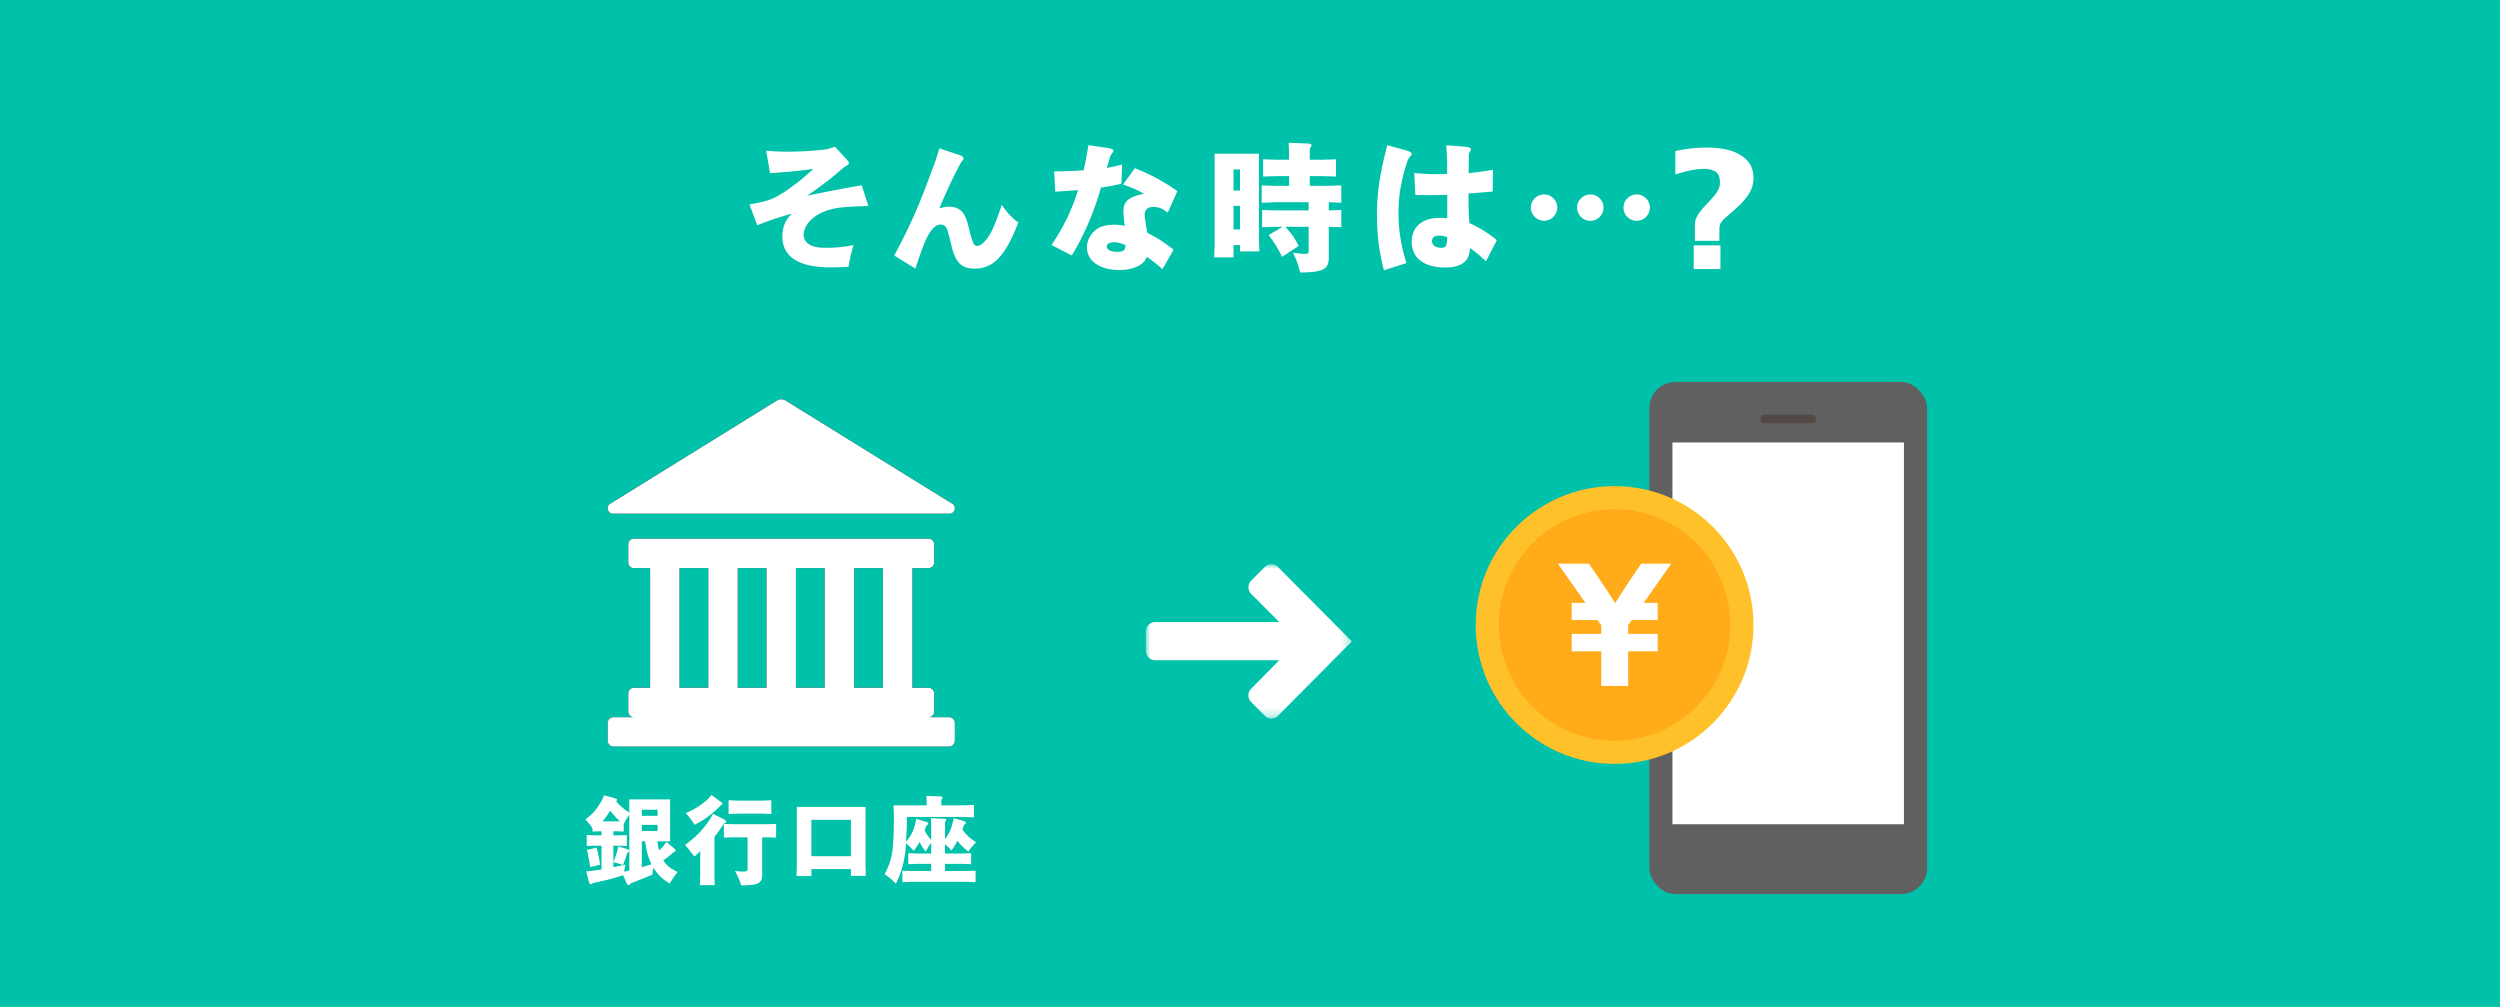 <svg xmlns="http://www.w3.org/2000/svg" xmlns:xlink="http://www.w3.org/1999/xlink" width="288" height="116"><defs><path id="a" d="M0 0h23.732v17.774H0z"/><path id="d" d="M105.103 65.443v13.795h1.868c.356 0 .645.289.645.644v2.095a.644.644 0 01-.616.642h2.311c.38 0 .686.308.686.685v2.012a.684.684 0 01-.686.684H70.688a.684.684 0 01-.686-.684v-2.012c0-.377.307-.685.686-.685h2.306a.644.644 0 01-.615-.642v-2.095c0-.355.289-.644.644-.644h1.869V65.443h-1.869a.644.644 0 01-.644-.643v-2.094c0-.356.289-.644.644-.644h33.948c.356 0 .645.288.645.644V64.8a.644.644 0 01-.645.643h-1.868zm-3.39 0h-3.316v13.795h3.316V65.443zm-6.705 0H91.69v13.795h3.317V65.443zm-6.706 0h-3.317v13.795h3.317V65.443zm-6.706 0h-3.315v13.795h3.315V65.443zm7.908-19.306a.952.952 0 01.985 0l19.212 11.893c.535.32.306 1.141-.319 1.141H70.617c-.624 0-.853-.82-.318-1.141l19.205-11.893z"/><filter id="c" width="115%" height="115%" x="-7.5%" y="-7.5%" filterUnits="objectBoundingBox"><feOffset in="SourceAlpha" result="shadowOffsetOuter1"/><feGaussianBlur in="shadowOffsetOuter1" result="shadowBlurOuter1" stdDeviation="1"/><feColorMatrix in="shadowBlurOuter1" values="0 0 0 0 0 0 0 0 0 0 0 0 0 0 0 0 0 0 0.04 0"/></filter></defs><g fill="none" fill-rule="evenodd"><path fill="#00C1AA" fill-rule="nonzero" d="M0 0h288v116H0z"/><g transform="translate(132 65)"><mask id="b" fill="#fff"><use xlink:href="#a"/></mask><path fill="#FFF" d="M23.732 8.89l-8.503 8.566a1.076 1.076 0 01-1.529-.002l-1.564-1.58a1.095 1.095 0 010-1.537l3.233-3.273H1.08A1.085 1.085 0 01-.001 9.975V7.751c0-.602.485-1.09 1.082-1.09h14.288l-3.226-3.24a1.095 1.095 0 010-1.542L13.699.317a1.075 1.075 0 011.527.002l8.506 8.57z" mask="url(#b)"/></g><use fill="#000" filter="url(#c)" xlink:href="#d"/><use fill="#FFF" xlink:href="#d"/><g transform="translate(190 44)"><rect width="32" height="59" fill="#606060" rx="3.012"/><path fill="#FFF" d="M2.667 6.973h26.667v43.982H2.667z"/><rect width="6.4" height="1" x="12.8" y="3.755" fill="#534A47" rx=".4"/></g><path fill="#FFC129" d="M170 72c0 8.836 7.164 16 16 16s16-7.164 16-16-7.164-16-16-16-16 7.164-16 16"/><path fill="#FFAB1A" d="M172.667 72c0 7.363 5.97 13.333 13.333 13.333 7.364 0 13.333-5.97 13.333-13.333 0-7.364-5.97-13.333-13.333-13.333-7.364 0-13.333 5.969-13.333 13.333"/><path fill="#FFF" d="M181.062 69.448h1.576l-3.171-4.515h3.58l1.305 1.926a102.35 102.35 0 011.692 2.589h.04c.544-.856 1.108-1.732 1.692-2.608l1.284-1.907h3.464l-3.172 4.515h1.615v1.984h-2.997l-.408.584v1.013h3.405v2.004h-3.405v3.989h-3.094v-3.99h-3.406V73.03h3.406v-.993l-.428-.604h-2.978v-1.984zM71.221 97.491l.869.275c.242.077.396.165.396.253 0 .044-.033.088-.11.154-.099.088-.11.11-.165.209-.154.539-.187.638-.451 1.265a6.016 6.016 0 00-1.1-.308c.253-.649.286-.748.473-1.386l.088-.462zm5.973-.572H75.72c.077.495.088.572.209 1.045l.484-.484.363-.484.726.605c.275.231.33.297.33.396 0 .055-.033.088-.11.121s-.088.033-.165.088c-.506.451-.594.517-1.144.913.385.583.781.913 1.65 1.342-.374.473-.495.649-.924 1.32-.869-.528-1.364-1.012-1.87-1.826-.066.396-.077.451-.121.803a44.72 44.72 0 01-2.387.957.634.634 0 00-.099.055c0 .011-.033.044-.077.088-.055.066-.11.099-.154.099-.099 0-.198-.11-.297-.319l-.352-.814c-1.144.374-1.606.495-3.399.891-.044.022-.088.033-.099.044-.011 0-.044.022-.088.066-.033.022-.066.044-.099.044-.121 0-.209-.121-.275-.363l-.286-1.111.66-.077 1.1-.154v-2.739h-.968l-.737.044v-1.287l.737.044h.968v-.462h-.198l-.836.033v-.33c-.165-.308-.308-.506-.825-1.078.858-.627 1.232-1.056 1.903-2.2l.253-.572 1.001.275c.418.121.495.154.495.253 0 .044-.022.077-.11.176.572.616.891.891 1.518 1.287V92.09h4.697v4.829zm-2.871 0h-.385V99.9l1.111-.341c-.429-.946-.55-1.375-.726-2.64zm-2.475-1.98v.858l-.77-.033h-.418v.462h.858l.693-.033v1.276l-.682-.044h-.869V99.9l1.397-.297a5.113 5.113 0 00-.154.814l.594-.132V93.85c-.319.473-.429.66-.649 1.089zm-2.442-.319h2.024c-.385-.341-.55-.506-1.155-1.232-.352.616-.418.704-.869 1.232zm4.532 1.1h1.815v-.693h-1.815v.693zm0-1.738h1.815v-.704h-1.815v.704zm-4.807 5.643l-1.144.253c-.154-.99-.209-1.276-.374-1.958l1.122-.275c.209.825.286 1.199.396 1.98zm15.9-5.896l-1.1.044v-1.584l1.1.044h2.728l1.1-.044v1.584l-1.1-.044h-2.728zm1.089 2.728h-1.628l-1.1.033v-1.573l1.1.033h3.817l1.1-.033v1.573l-1.1-.033h-.506v4.257c.022 1.045-.451 1.287-2.42 1.276a8.228 8.228 0 00-.715-1.661c.407.055.594.077.88.077.484 0 .572-.055.572-.33v-3.619zm-3.817-.033v4.444l.033 1.1H80.62l.044-1.1v-2.816a4.36 4.36 0 01-.693.616c-.473-.649-.66-.88-1.056-1.331 1.21-.869 2.057-1.738 2.838-2.915l.385-.66 1.1.539c.319.165.418.253.418.363 0 .055-.033.099-.121.143a.394.394 0 00-.209.165c-.44.682-.517.781-1.023 1.452zm-.33-4.84l.935.693c.286.209.308.231.308.33 0 .055-.022.088-.099.121-.044.033-.077.044-.088.055-.011 0-.044.033-.077.077-.957.968-1.892 1.65-2.937 2.156-.495-.759-.638-.946-1.023-1.342 1.122-.506 1.606-.803 2.508-1.562l.473-.528zm17.737 1.375v6.842l.033 1.1h-1.716v-.781h-4.554v.803h-1.716l.033-1.1v-6.864h7.92zm-1.683 5.676v-4.191h-4.554v4.191h4.554zm6.44-4.521v.616c0 .561-.022 1.045-.099 2.255.649-.836.77-1.089 1.056-2.024l.121-.616 1.034.297c.253.066.363.143.363.242 0 .044-.022.077-.11.143a.45.45 0 00-.165.22l-.154.429c.253.462.44.737.759 1.1v-1.793l-.033-.726 1.43.055c.231 0 .341.044.341.132 0 .033-.011.055-.044.099-.077.099-.099.187-.099.33v1.804c.418-.583.583-.902.814-1.628l.198-.792.979.275c.319.099.418.154.418.264 0 .044-.022.077-.11.143a.372.372 0 00-.154.22l-.143.396c.418.605.792.957 1.584 1.485-.418.385-.561.561-.891 1.067-.594-.473-.924-.803-1.265-1.243-.22.429-.352.638-.704 1.122-.286-.341-.429-.484-.726-.715v1.056h1.903l1.1-.044v1.276l-1.1-.044h-1.903v.825h2.42l1.1-.033v1.32l-1.1-.044h-6.237l-1.1.044v-1.32l1.1.033h2.222v-.825h-1.54l-1.1.044v-1.276l1.1.044h1.54v-1.254a8.223 8.223 0 00-.627 1.034 5.786 5.786 0 01-.704-1.111 7.372 7.372 0 01-.693 1.034c-.308-.385-.451-.528-.88-.88-.077 1.716-.44 3.201-1.155 4.653-.517-.517-.726-.704-1.298-1.078.913-1.903 1.012-2.563 1.067-6.49l-.044-1.463h3.817v-.352l-.033-.737 1.518.055c.231.011.352.055.352.143 0 .033-.011.044-.055.099a.493.493 0 00-.099.33v.462h2.662l1.1-.044v1.43l-1.1-.044h-6.633zM88.708 19.952l-.448-2.592c1.152.096 1.696.112 2.48.112 1.584 0 3.12-.096 4.576-.288l.88-.272 1.344 1.456c.176.192.256.304.256.416a.244.244 0 01-.096.176c-.352.24-.528.368-.544.368-1.68 1.44-2 1.696-4.16 3.216 2.64-.544 3.872-.784 6.272-1.2l.768 2.384c-3.28.096-4.288.24-5.504.832-1.168.56-1.952 1.568-1.952 2.48 0 .464.256.912.704 1.152.432.256.928.352 1.888.352 1.088 0 1.744-.064 3.168-.304-.288.896-.416 1.44-.592 2.496-.848.048-1.536.064-2.064.064-3.664 0-5.552-1.216-5.552-3.552 0-1.088.336-1.904 1.088-2.64-1.872.544-2.528.768-3.984 1.344l-.896-2.4c2.08-.384 2.592-.56 3.696-1.232 1.152-.72 2.608-1.856 3.664-2.864-1.824.256-2.576.32-4.992.496zm19.512-2.864l2.192.736c.432.144.576.256.576.416 0 .096 0 .128-.128.272-.128.176-.224.32-.288.448-.864 1.664-1.328 2.624-2.368 5.04.528-.144.784-.192 1.136-.192.736 0 1.312.288 1.648.784.288.448.416.8.752 2.176.32 1.264.48 1.568.832 1.568.256 0 .624-.24.928-.592.672-.784 1.088-1.712 1.904-4.144.656.944 1.04 1.36 1.904 2.048-1.488 3.84-2.864 5.296-5.024 5.296-1.488 0-2.192-.672-2.656-2.56-.496-2.016-.496-2.016-.736-2.304a.675.675 0 00-.496-.208c-.528 0-1.008.4-1.472 1.232-.368.656-.752 1.68-1.472 3.84l-2.432-1.504c2.064-3.92 2.88-5.792 4.768-10.976l.432-1.376zm19.6 1.2l-.32 1.056c.592-.112.832-.16 1.776-.384l-.096 2.208c-1.072.24-1.248.272-2.352.448-.768 2.752-1.984 5.584-3.36 7.808l-2.336-1.2c1.456-2.176 2.336-4.016 3.056-6.32-1.168.08-1.36.096-2.624.176l-.128-2.336a53.216 53.216 0 003.408-.128l.304-1.488.24-1.408 2.064.304c.576.08.816.192.816.352 0 .064-.016.112-.16.288-.176.24-.192.288-.288.624zm7.376 10.48l-1.28 2.24c-.832-.72-.96-.816-1.792-1.424-.224.48-.416.704-.784.928-.624.4-1.44.592-2.384.592-2.256 0-3.744-1.04-3.744-2.608 0-.768.432-1.584 1.104-2.08.48-.352 1.152-.528 2.08-.528.4 0 .656.032 1.168.128-.096-.896-.144-1.36-.144-1.68 0-1.152.624-1.68 2.384-2.016-1.024-.544-1.344-.688-2.432-1.056l1.36-1.888c1.744.672 3.632 1.696 4.896 2.656l-1.104 2.464c-.64-.496-1.056-.656-1.68-.656-.64 0-.976.32-.976.928 0 .32.08.816.304 2.048 1.36.72 1.952 1.104 3.024 1.952zm-5.536-.528c-.528-.24-.912-.336-1.376-.336-.464 0-.784.208-.784.496 0 .368.464.608 1.184.608.704 0 .912-.16.96-.64.016-.096.016-.128.016-.128zm21.096-2.112h-2.688c.768.848 1.056 1.264 1.536 2.208l-1.904 1.248c-.544-1.072-.832-1.52-1.552-2.512l1.616-.944h-.768l-1.6.048v-1.984l1.6.048h3.76v-.944h-3.808l-1.6.064v-2l1.6.048h1.552v-1.12h-1.392l-1.6.048v-1.984l1.6.048h1.392v-.88l-.048-1.072 2.144.08c.336.016.512.08.512.208 0 .032-.016.064-.08.144a.778.778 0 00-.144.48v1.04h1.424l1.6-.048v1.984l-1.6-.048h-1.424v1.12h2.032l1.6-.048v2l-1.44-.064v.944l1.44-.048v1.984l-1.44-.048v3.504c0 1.408-.592 1.728-3.312 1.76-.24-1.008-.384-1.408-.816-2.272.976.112 1.12.128 1.456.128.256 0 .352-.096.352-.336v-2.784zm-10.832-8.416h5.104v9.648l.048 1.6h-2.224v-.72h-.752v1.408h-2.224l.048-1.6V17.712zm2.176 1.808v2.432h.752V19.52h-.752zm0 4.192v2.72h.752v-2.72h-.752zm24.624 1.424v-2.688c-.944.016-1.68.032-2.144.032l-1.536-.016-.128-2.528c1.28.096 1.84.128 2.464.128.288 0 .752-.016 1.328-.032v-1.504l-.096-1.792 1.776.128c.832.064 1.056.144 1.056.352 0 .08 0 .08-.112.272-.096.112-.128.288-.128.544l-.016 1.92c1.312-.16 1.52-.192 2.8-.384l-.032 2.496c-1.248.112-1.44.128-2.784.224v.688c0 .864.016 1.472.096 2.72 1.072.464 2.4 1.296 3.168 1.968l-1.248 2.432c-.768-.704-1.088-.976-1.84-1.52-.08.848-.24 1.248-.672 1.632-.48.4-1.2.608-2.224.608-2.416 0-3.824-1.104-3.824-2.976 0-1.68 1.216-2.736 3.168-2.736.24 0 .576.016.928.032zm-.016 2.448l.016-.272c-.512-.144-.736-.176-.992-.176-.48 0-.768.24-.768.656 0 .432.432.752 1.056.752.512 0 .64-.176.688-.96zm-6.896-10.864l1.984.544c.576.16.832.304.832.48 0 .08-.016.128-.16.256-.096.112-.16.192-.288.432-.768 2.288-1.072 4.08-1.072 6.128 0 1.904.288 3.744.912 5.744l-2.592.832c-.56-2.144-.8-4.096-.8-6.384 0-2.192.224-3.984.832-6.608l.352-1.424zm23.424 5.68c.816 0 1.488.688 1.488 1.52a1.52 1.52 0 01-1.52 1.52c-.832 0-1.52-.688-1.52-1.536 0-.832.688-1.504 1.552-1.504zm5.328 0c.816 0 1.504.688 1.504 1.52a1.53 1.53 0 01-1.52 1.52c-.848 0-1.52-.688-1.52-1.536 0-.832.688-1.504 1.536-1.504zm-10.656 0c.8 0 1.488.688 1.488 1.52a1.52 1.52 0 11-3.04-.016c0-.832.688-1.504 1.552-1.504zm17.347 5.34v-1.707c-.02-.786.222-1.285 1.168-2.32 1.49-1.554 1.711-1.938 1.711-2.724 0-.633-.181-1.016-.564-1.247a2.529 2.529 0 00-1.147-.287c-1.007 0-1.812.153-3.423.633v-2.685a16.95 16.95 0 013.685-.403c3.322 0 5.315 1.285 5.315 3.433 0 1.496-.685 2.512-3.02 4.468-.685.576-.886.883-.906 1.42v1.419h-2.819zm-.14 3.26v-2.742h3.08V31h-3.08z"/></g></svg>